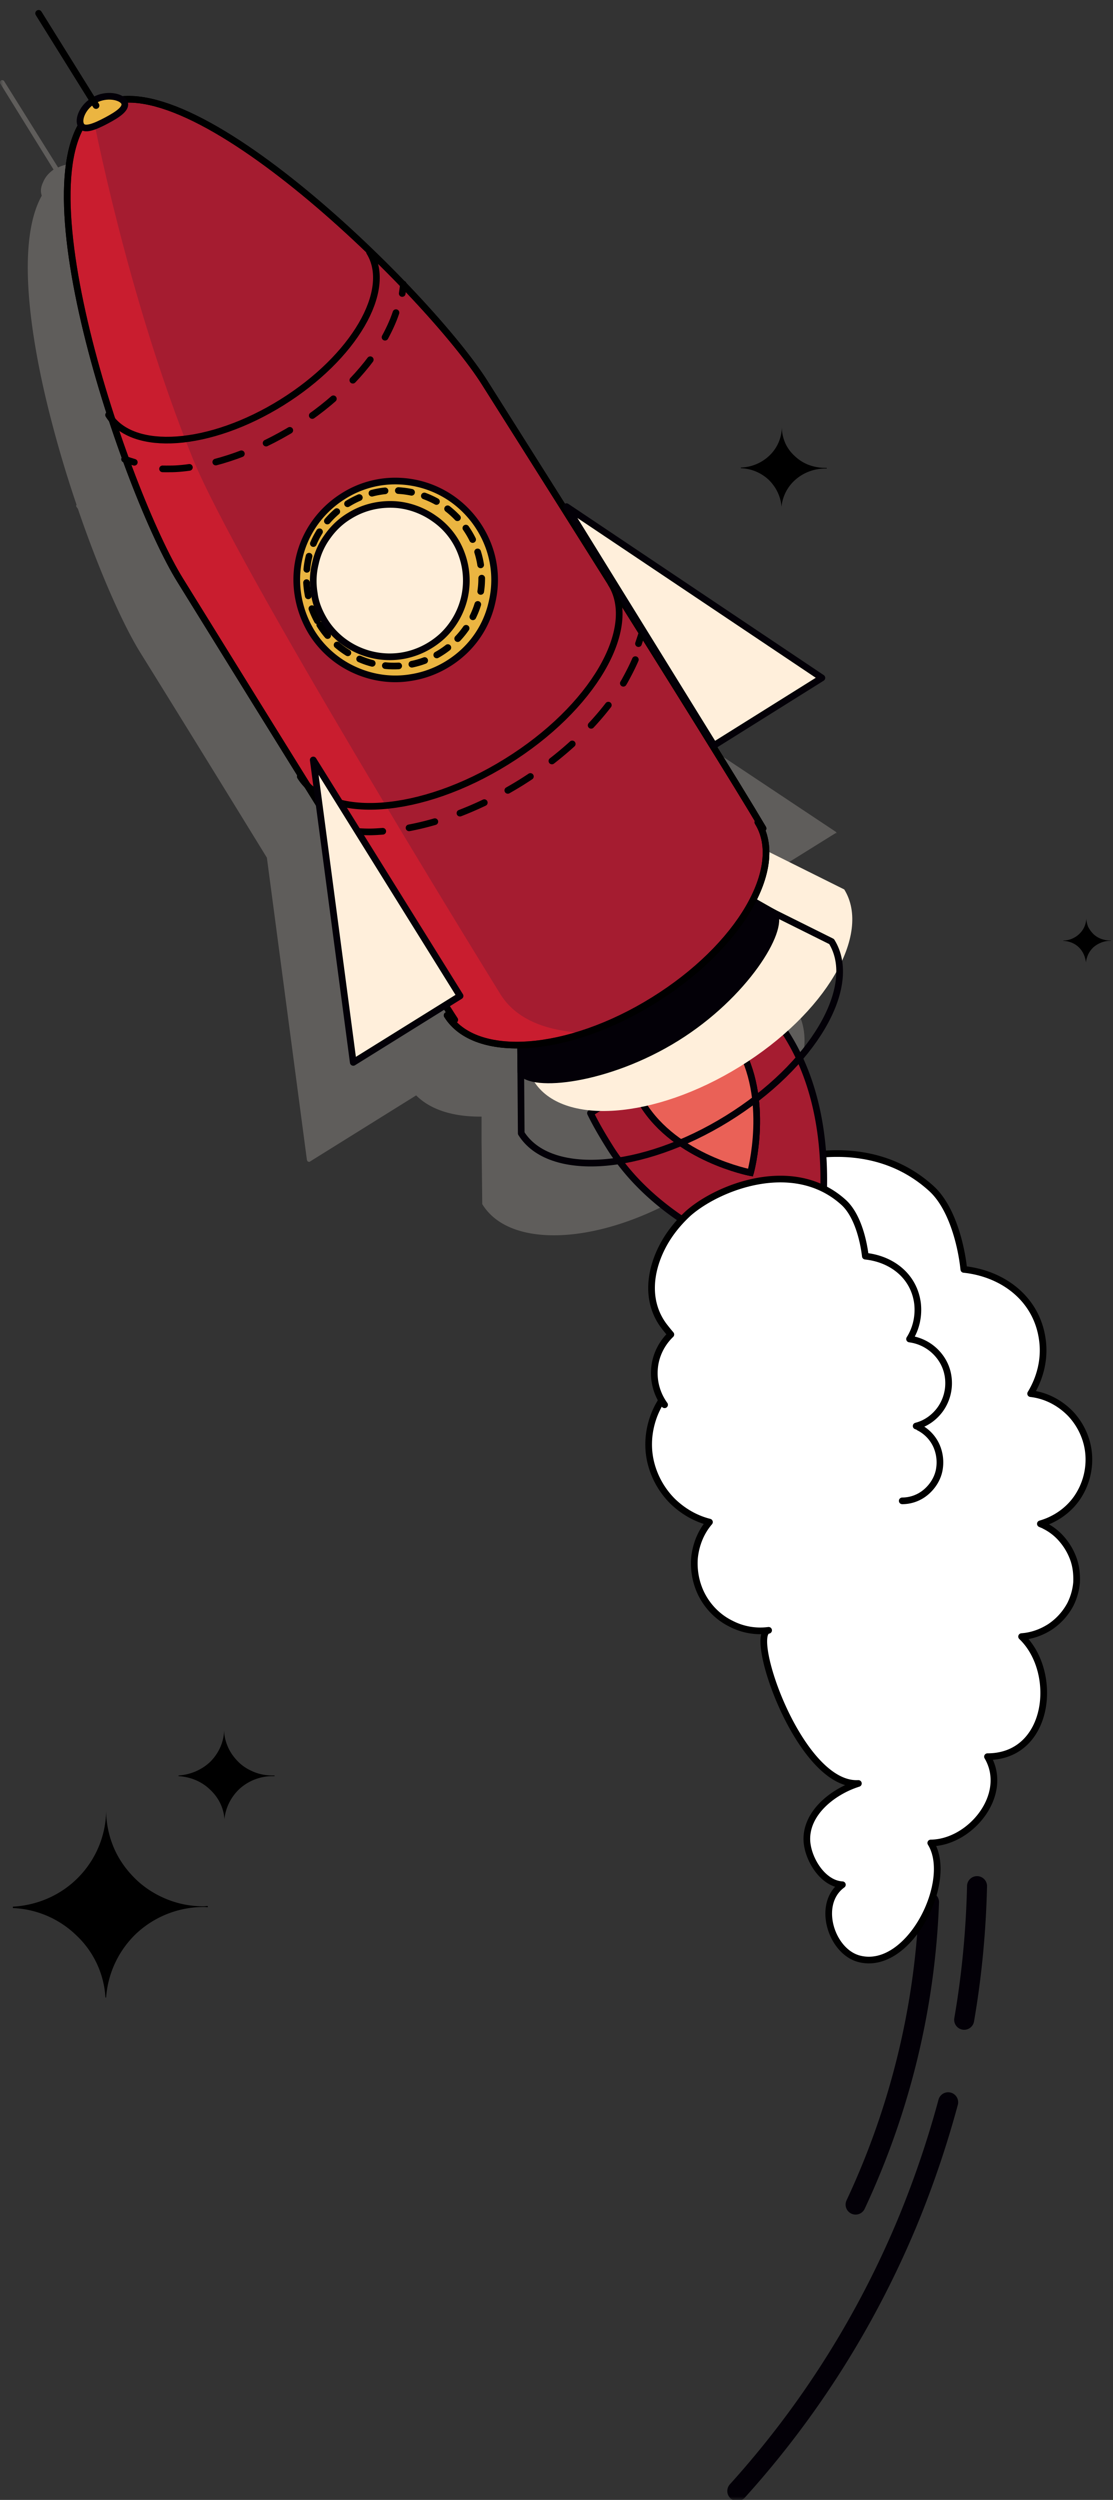 <svg width="167" height="375" fill="none" xmlns="http://www.w3.org/2000/svg"><rect width="100%" height="100%" fill="#333333" stroke="none"/><mask id="a" style="mask-type:alpha" maskUnits="userSpaceOnUse" x="0" y="0" width="167" height="375"><path fill="#D9D9D9" d="M0 0h167v375H0z"/></mask><g mask="url(#a)"><path d="M144.668 302.979c1.149-6.63 1.775-13.365 1.932-20.048m-35.971 90.737c10.859-12.007 19.525-25.79 25.686-40.722a148.495 148.495 0 005.952-17.594m-13.888 15.349c6.683-14.253 10.442-29.706 11.016-45.368" stroke="#030007" stroke-width="3" stroke-miterlimit="10" stroke-linecap="round"/><path opacity=".25" d="M125.508 125.002c0-.052 0-.104-.052-.157-.052-.052-.052-.104-.105-.104l-38.53-25.634a6966.499 6966.499 0 00-17.384-27.723L67.4 68.095c-3.967-6.421-15.244-18.951-27.148-28.819-7.1-5.847-19.108-14.618-27.304-14.044-.888-.73-2.715-.887-4.23-.104L.627 12.181c0-.053-.052-.053-.104-.105-.052 0-.052-.052-.104-.052H.26c-.052 0-.104 0-.104.052-.053 0-.053.052-.105.105-.052.052-.052.052-.052.104v.157c0 .052 0 .104.052.104L8.04 25.441c-.679.47-1.253 1.097-1.566 1.88a3.15 3.15 0 00-.313.992c-.053.365 0 .678.104 1.044-4.02 7.205-1.41 22.032.783 31.116a177.384 177.384 0 004.438 15.245c-.053.052-.053.104-.053.156 0 .053 0 .105.053.157.052.104.156.209.209.313 3.184 9.345 6.787 17.438 9.397 21.614l1.88 3.028a7885.435 7885.435 0 0117.072 27.671l6.003 45.316c0 .052.053.104.053.157.052.052.052.104.104.104s.105.052.157.052c.052 0 .104 0 .156-.052l15.924-9.919c2.14 2.14 5.482 3.184 9.554 3.184h.26v3.811l.105 9.241c0 .052 0 .105.052.157 1.932 3.08 5.795 4.594 10.703 4.594 6.004 0 13.47-2.297 20.622-6.735 6.265-3.915 11.329-8.823 14.305-13.939 2.976-5.117 3.498-9.868 1.41-13.261-.052-.052-.105-.104-.157-.104l-8.51-4.282-3.08-1.722c1.88-3.812 2.349-7.257 1.357-10.129l16.185-10.076c.052 0 .104-.052.157-.104.052-.052.052.104.104.052z" fill="#E4DDD4"/><path d="M105.669 188.539c1.41-2.558-2.976-5.952-.888-7.779 6.735-5.899 23.755-12.634 34.928-2.506 3.028 2.715 4.489 8.249 4.907 12.165 5.9.626 11.016 4.437 11.799 10.65.366 2.767-.313 5.586-1.775 7.988 2.297.261 4.386 1.357 6.004 3.028 1.566 1.671 2.558 3.863 2.715 6.16a10.169 10.169 0 01-1.775 6.474c-1.305 1.88-3.289 3.237-5.482 3.864.209.104.418.156.679.313a8.181 8.181 0 012.662 2.14 9.322 9.322 0 011.671 2.976c.365 1.097.47 2.245.418 3.394a9.161 9.161 0 01-.94 3.289 9.33 9.33 0 01-3.028 3.341c-1.306.836-2.767 1.358-4.281 1.462 5.586 5.325 4.281 18.012-5.117 18.012 3.342 5.69-2.558 12.895-8.51 12.947 3.551 5.691-3.237 19.265-10.702 17.386-4.229-1.045-6.526-8.249-2.558-11.121-2.924-.156-5.169-3.811-5.326-6.578-.208-4.177 3.916-7.413 7.727-8.614-8.823.47-16.654-22.554-13.47-22.972a9.544 9.544 0 01-5.742-1.044c-1.775-.887-3.237-2.349-4.177-4.072-.94-1.723-1.357-3.759-1.201-5.743.209-1.984.94-3.863 2.245-5.377-2.088-.522-3.968-1.619-5.534-3.133a12.371 12.371 0 01-3.185-5.482c-.574-2.088-.522-4.281.053-6.317a12.026 12.026 0 013.236-5.43c-.574-.626 5.169-.208 4.647-.939-4.177-5.587-3.289-12.635 0-18.482z" fill="#fff" stroke="#000" stroke-linecap="round" stroke-linejoin="round"/><path fill-rule="evenodd" clip-rule="evenodd" d="M114.858 150.584a64.752 64.752 0 013.289 4.803c9.449 15.193 3.759 35.815 3.759 35.815s-20.988-4.02-30.438-19.161c-1.044-1.67-2.036-3.341-2.871-5.064l26.261-16.393z" fill="#A51C30" stroke="#030007" stroke-linecap="round" stroke-linejoin="round"/><path fill-rule="evenodd" clip-rule="evenodd" d="M108.854 153.925c.626.836 1.2 1.671 1.775 2.611 5.064 8.196 1.984 19.369 1.984 19.369s-11.225-2.141-16.237-10.39c-.574-.887-1.044-1.827-1.514-2.767l13.992-8.823z" fill="#fff" stroke="#000" stroke-linecap="round" stroke-linejoin="round"/><path fill-rule="evenodd" clip-rule="evenodd" d="M108.854 153.925c.626.836 1.2 1.671 1.775 2.611 5.064 8.196 1.984 19.369 1.984 19.369s-11.225-2.141-16.237-10.39c-.574-.887-1.044-1.827-1.514-2.767l13.992-8.823z" fill="#EA6157" stroke="#030007" stroke-miterlimit="10"/><path d="M80 147.883l.105 14.305c4.228 6.735 18.063 5.743 30.907-2.193 12.843-7.935 19.839-19.839 15.662-26.573L113.779 127" fill="#FFEFDB"/><path d="M78.103 155.7l.105 14.305c4.228 6.735 18.064 5.743 30.907-2.193 12.843-7.935 19.839-19.839 15.662-26.574l-12.895-6.421" stroke="#030007" stroke-linecap="round" stroke-linejoin="round"/><path d="M78.103 156.745l.052 4.02c1.567 2.506 13 1.357 23.337-5.064 10.337-6.422 16.237-16.237 14.671-18.743l-3.864-2.193" fill="#030007"/><path d="M78.103 156.745l.052 4.02c1.567 2.506 13 1.357 23.337-5.064 10.337-6.422 16.237-16.237 14.671-18.743l-3.864-2.193" stroke="#030007" stroke-miterlimit="10"/><path fill-rule="evenodd" clip-rule="evenodd" d="M68.236 152.985c-8.04-12.216-40.2-64.372-41.192-65.938-8.092-13-25.269-62.91-12.217-71.003C27.88 7.952 64.686 44.55 72.778 57.497c1.044 1.67 34.04 53.774 41.714 66.774" fill="#A51C30"/><path d="M68.236 152.985c-8.04-12.216-40.2-64.372-41.192-65.938-8.092-13-25.269-62.91-12.217-71.003C27.88 7.952 64.686 44.55 72.778 57.497c1.044 1.67 34.04 53.774 41.714 66.774" stroke="#000" stroke-linecap="round" stroke-linejoin="round"/><path fill-rule="evenodd" clip-rule="evenodd" d="M46.779 94.878a14.731 14.731 0 006.473 5.638c2.663 1.201 5.639 1.619 8.562 1.097 2.872-.47 5.587-1.828 7.727-3.811a14.397 14.397 0 004.281-7.466c.679-2.872.47-5.847-.574-8.562a15.106 15.106 0 00-5.273-6.84 14.824 14.824 0 00-8.144-2.767 14.53 14.53 0 00-8.302 2.245c-3.34 2.089-5.743 5.378-6.63 9.241-.888 3.864-.157 7.884 1.88 11.225z" fill="#EBB541" stroke="#030007" stroke-linecap="round" stroke-linejoin="round"/><path d="M47.979 93.73a13.045 13.045 0 005.743 5.011c2.35 1.097 5.012 1.41 7.57.992a13.087 13.087 0 006.84-3.393c1.879-1.775 3.236-4.072 3.81-6.63a13.135 13.135 0 00-.522-7.623 13.372 13.372 0 00-4.646-6.056 13.444 13.444 0 00-7.257-2.454c-2.61-.104-5.169.627-7.361 1.984-2.976 1.827-5.064 4.803-5.848 8.145a13.436 13.436 0 001.671 10.023z" stroke="#000" stroke-linecap="round" stroke-linejoin="round" stroke-dasharray="2 2"/><path fill-rule="evenodd" clip-rule="evenodd" d="M48.677 93.103a11.358 11.358 0 005.012 4.385 11.595 11.595 0 006.63.888c2.245-.366 4.334-1.41 6.004-2.924a11.498 11.498 0 003.342-5.743 11.483 11.483 0 00-.418-6.63 10.993 10.993 0 00-4.072-5.273c-1.827-1.305-4.072-2.088-6.317-2.14-2.297-.053-4.49.521-6.422 1.722-1.305.783-2.401 1.828-3.289 3.08a10.645 10.645 0 00-1.827 4.073 10.83 10.83 0 00-.157 4.49c.157 1.357.731 2.767 1.514 4.072z" fill="#FFEFDB" stroke="#030007" stroke-linecap="round" stroke-linejoin="round"/><path fill-rule="evenodd" clip-rule="evenodd" d="M67.087 152.307c4.23 6.735 18.117 5.743 30.96-2.245 12.895-7.988 19.891-19.943 15.662-26.73" fill="#A51C30"/><path d="M67.087 152.307c4.23 6.735 18.117 5.743 30.96-2.245 12.895-7.988 19.891-19.943 15.662-26.73" stroke="#000" stroke-linecap="round" stroke-linejoin="round"/><path opacity=".4" fill-rule="evenodd" clip-rule="evenodd" d="M27.044 87.204C19.108 74.517 2.663 26.799 13.835 16.827c0 0 5.169 27.514 15.088 51.947 6.578 16.184 43.333 75.806 46.152 80.348 4.699 7.57 16.498 4.699 9.293 6.683-12.582 3.341-16.132-2.506-16.132-2.506-7.988-12.321-40.2-64.582-41.192-66.096z" fill="#FF1E2F"/><path d="M96.272 95.14l-.47 1.409" stroke="#000" stroke-linecap="round" stroke-linejoin="round"/><path d="M95.332 98.95c-.47 1.097-1.044 2.193-1.619 3.237-3.289 5.586-8.823 11.016-15.61 15.245-6.839 4.229-14.096 6.787-20.57 7.257-.73.052-1.41.104-2.088.104a22.86 22.86 0 01-2.663-.156" stroke="#000" stroke-linecap="round" stroke-linejoin="round" stroke-dasharray="3.98 3.98"/><path d="M51.268 124.793c-.47-.156-.94-.313-1.462-.47m-4.751-7.831c4.23 6.735 18.117 5.743 30.96-2.245 12.895-7.988 19.891-19.996 15.662-26.73m-24.59 64.79c4.23 6.735 18.117 5.743 30.96-2.245 12.895-7.988 19.891-19.943 15.662-26.73M60.51 42.618c0 .47-.105.94-.158 1.41" stroke="#000" stroke-linecap="round" stroke-linejoin="round"/><path d="M59.413 46.899c-.47 1.41-1.149 2.82-1.88 4.124-2.82 4.803-7.518 9.45-13.26 13.052-5.744 3.55-11.956 5.795-17.49 6.213-.627.052-1.201.052-1.828.052-1.305 0-2.558-.104-3.863-.365" stroke="#000" stroke-linecap="round" stroke-linejoin="round" stroke-dasharray="4.04 4.04"/><path d="M20.152 69.348c-.522-.156-.992-.313-1.462-.47m-2.401-6.63c3.55 5.69 15.192 4.855 26-1.88 10.806-6.735 16.706-16.81 13.156-22.553" stroke="#000" stroke-linecap="round" stroke-linejoin="round"/><path d="M68.236 152.985c-8.04-12.216-40.2-64.372-41.192-65.938-8.092-13-25.269-62.91-12.217-71.003C27.88 7.952 64.686 44.55 72.778 57.497c1.044 1.67 34.04 53.774 41.714 66.774" stroke="#000" stroke-linecap="round" stroke-linejoin="round"/><path fill-rule="evenodd" clip-rule="evenodd" d="M107.136 111.815l16.184-10.129L85 76l22.136 35.815zm-38.104 37.582l-16.028 9.972L47 114l22.032 35.397z" fill="#FFEFDB" stroke="#030007" stroke-linecap="round" stroke-linejoin="round"/><path d="M99.717 210.727a8.066 8.066 0 01-1.514-5.429c.157-1.932 1.044-3.759 2.454-5.116a31.38 31.38 0 01-1.096-1.358c-2.715-3.707-2.089-8.405.104-12.321.94-1.671 2.193-3.185 3.602-4.49 4.49-3.968 15.819-8.405 23.285-1.671 2.036 1.828 2.976 5.482 3.289 8.093 3.968.417 7.309 2.976 7.831 7.1.209 1.879-.208 3.759-1.2 5.325a6.788 6.788 0 014.02 2.036c1.096 1.149 1.723 2.559 1.827 4.125a6.763 6.763 0 01-1.201 4.333c-.887 1.253-2.193 2.193-3.654 2.558.156.052.313.105.417.209a5.72 5.72 0 012.611 2.715 6.185 6.185 0 01.417 3.759c-.261 1.253-.992 2.401-1.984 3.237a5.51 5.51 0 01-3.55 1.305" fill="#fff"/><path d="M99.717 210.727a8.066 8.066 0 01-1.514-5.429c.157-1.932 1.044-3.759 2.454-5.116a31.38 31.38 0 01-1.096-1.358c-2.715-3.707-2.089-8.405.104-12.321.94-1.671 2.193-3.185 3.602-4.49 4.49-3.968 15.819-8.405 23.285-1.671 2.036 1.828 2.976 5.482 3.289 8.093 3.968.417 7.309 2.976 7.831 7.1.209 1.879-.208 3.759-1.2 5.325a6.788 6.788 0 014.02 2.036c1.096 1.149 1.723 2.559 1.827 4.125a6.763 6.763 0 01-1.201 4.333c-.887 1.253-2.193 2.193-3.654 2.558.156.052.313.105.417.209a5.72 5.72 0 012.611 2.715 6.185 6.185 0 01.417 3.759c-.261 1.253-.992 2.401-1.984 3.237a5.51 5.51 0 01-3.55 1.305" stroke="#000" stroke-linecap="round" stroke-linejoin="round"/><path d="M12.165 18.81c.47.836 2.036.21 3.81-.73 1.776-.94 3.133-1.88 2.663-2.767-.47-.835-2.662-1.305-4.437-.313-1.776.94-2.559 2.923-2.037 3.81z" fill="#EBB541" stroke="#030007" stroke-linecap="round" stroke-linejoin="round"/><path d="M14.41 15.835L5.794 2" stroke="#000" stroke-linecap="round" stroke-linejoin="round"/><path d="M15.819 299.638h.104a14.695 14.695 0 014.595-9.659 14.829 14.829 0 0110.024-3.916c.208 0 .417 0 .626.053v-.209c-.209 0-.418.052-.626.052-1.932 0-3.812-.365-5.587-1.096-1.775-.731-3.393-1.775-4.75-3.133-1.358-1.357-2.454-2.923-3.185-4.699a14.525 14.525 0 01-1.097-5.534c0 3.707-1.461 7.31-4.072 10.024-2.61 2.715-6.16 4.281-9.92 4.49v.209a14.53 14.53 0 019.555 4.124 13.895 13.895 0 014.333 9.294zm17.855-26.731c.157-1.723.992-3.393 2.297-4.594a7.38 7.38 0 014.908-1.88h.313v-.104h-.313c-.94 0-1.88-.157-2.767-.522-.888-.366-1.67-.835-2.35-1.514-.678-.679-1.2-1.41-1.566-2.245-.365-.835-.574-1.723-.574-2.61 0 1.775-.731 3.445-1.984 4.75-1.253 1.253-3.028 2.037-4.855 2.141v.104c1.775.105 3.445.783 4.698 1.984 1.306 1.201 2.089 2.767 2.193 4.49zM117.259 76.03a6.2 6.2 0 012.088-4.071 6.772 6.772 0 014.438-1.671h.261v-.105h-.261a7.093 7.093 0 01-2.506-.47 6.274 6.274 0 01-2.088-1.357 5.76 5.76 0 01-1.41-1.984 6.092 6.092 0 01-.47-2.35 5.97 5.97 0 01-1.775 4.23 6.48 6.48 0 01-4.385 1.88v.104a6.443 6.443 0 014.228 1.775c1.097 1.096 1.776 2.506 1.88 4.02zm45.682 68.341c.105-.887.47-1.671 1.149-2.297.678-.574 1.566-.94 2.453-.94h.157v-.052h-.157c-.469 0-.939-.104-1.357-.261a3.333 3.333 0 01-1.149-.731 4.195 4.195 0 01-.783-1.096c-.156-.418-.261-.888-.261-1.306a3.32 3.32 0 01-.992 2.35c-.626.626-1.514 1.044-2.453 1.044v.052c.887.052 1.722.366 2.349.992.626.627.94 1.41 1.044 2.245z" fill="#000"/></g></svg>
